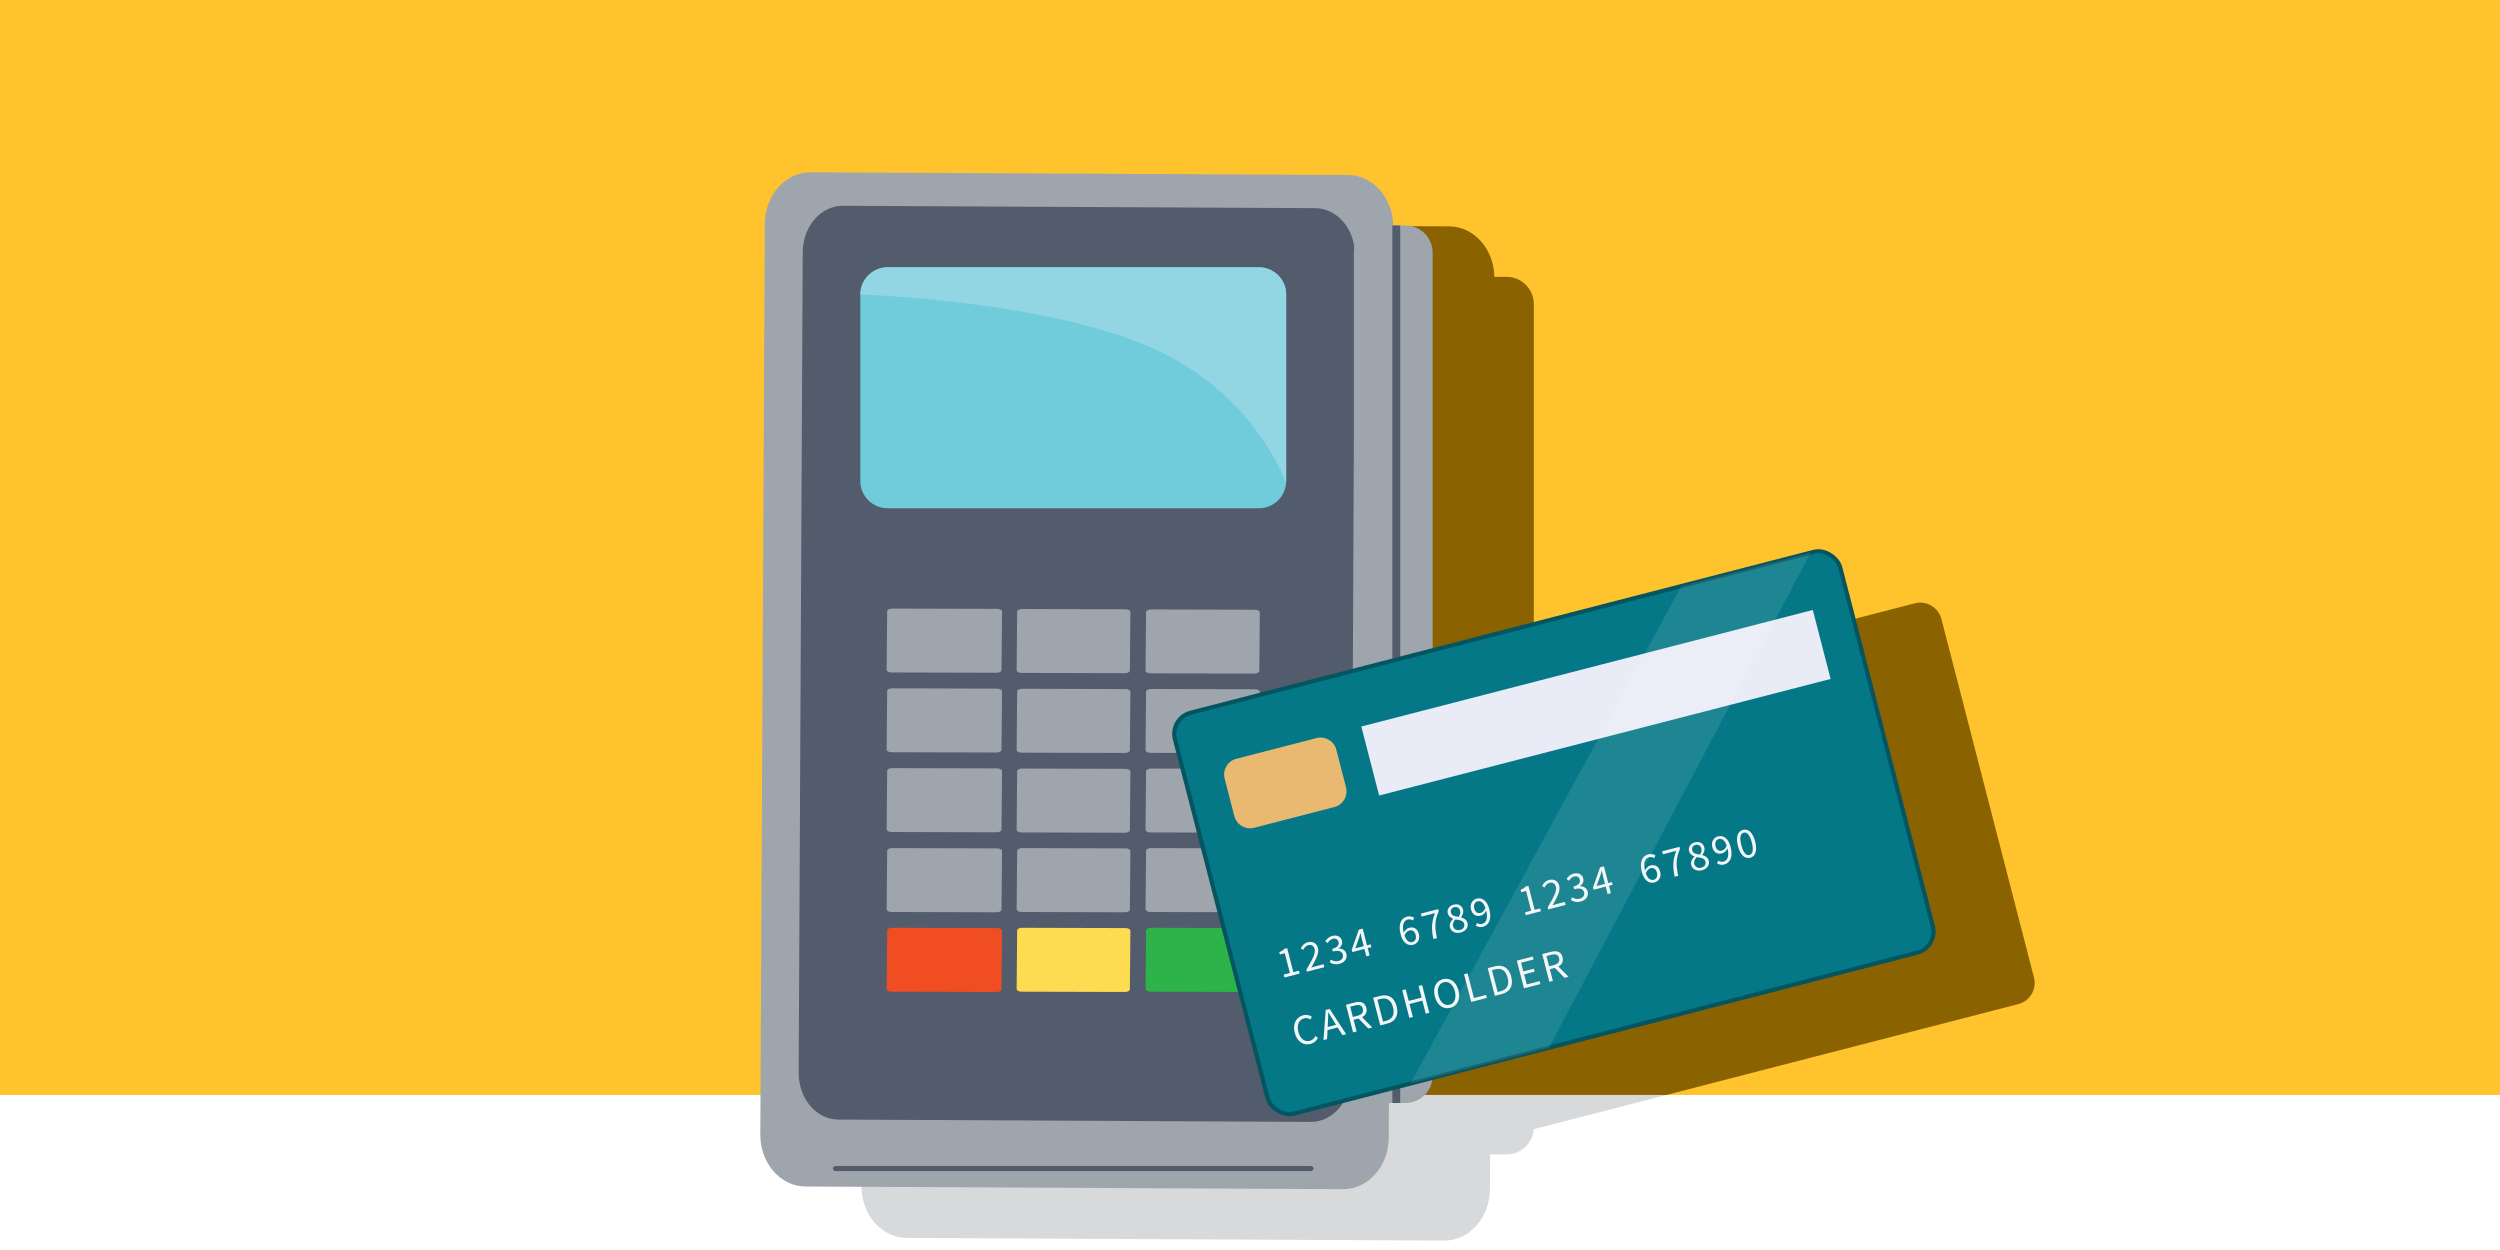 <?xml version="1.0" encoding="UTF-8"?>
<svg id="Layer_3" data-name="Layer 3" xmlns="http://www.w3.org/2000/svg" xmlns:xlink="http://www.w3.org/1999/xlink" viewBox="0 0 516 258">
  <defs>
    <style>
      .cls-1, .cls-2, .cls-3, .cls-4 {
        fill: none;
      }

      .cls-5 {
        fill: #f4f5f6;
      }

      .cls-6 {
        fill: #e9b971;
      }

      .cls-7 {
        fill: #9fa5ad;
      }

      .cls-8 {
        fill: #e9ebf6;
      }

      .cls-2 {
        stroke-linecap: round;
        stroke-width: 1.036px;
      }

      .cls-2, .cls-3 {
        stroke: #525c6c;
      }

      .cls-2, .cls-3, .cls-4 {
        stroke-miterlimit: 10;
      }

      .cls-3 {
        stroke-width: 1.624px;
      }

      .cls-9 {
        fill: #ffc42d;
      }

      .cls-10 {
        fill: #057887;
      }

      .cls-11 {
        fill: #92d6e3;
      }

      .cls-12 {
        clip-path: url(#clippath-1);
      }

      .cls-13 {
        clip-path: url(#clippath-2);
      }

      .cls-14 {
        fill: #fff;
      }

      .cls-15 {
        fill: #fddc51;
      }

      .cls-4 {
        stroke: #04555f;
        stroke-width: .868px;
      }

      .cls-16 {
        opacity: .1;
      }

      .cls-17 {
        fill: #8a6300;
      }

      .cls-18 {
        fill: #2db34a;
      }

      .cls-19 {
        fill: #70ccda;
      }

      .cls-20 {
        fill: #f04d23;
      }

      .cls-21 {
        clip-path: url(#clippath);
      }

      .cls-22 {
        fill: #525c6c;
      }

      .cls-23 {
        fill: #d8d9da;
      }
    </style>
    <clipPath id="clippath">
      <rect class="cls-1" width="516" height="226"/>
    </clipPath>
    <clipPath id="clippath-1">
      <rect class="cls-1" x="278.75" y="126.137" width="107.343" height="85.434" transform="translate(-31.656 88.46) rotate(-14.476)"/>
    </clipPath>
    <clipPath id="clippath-2">
      <rect class="cls-1" x="278.75" y="126.137" width="107.343" height="85.434" transform="translate(-31.656 88.46) rotate(-14.476)"/>
    </clipPath>
  </defs>
  <rect class="cls-14" width="516" height="258"/>
  <path class="cls-23" d="M419.816,201.766l-19.109-74.016c-.618-2.393-3.085-3.848-5.478-3.23l-78.647,20.305V62.753c0-3.083-2.524-5.607-5.607-5.607h-2.533c-.105-5.756-4.219-10.399-9.313-10.424l-110.956-.549c-5.178-.026-9.401,4.728-9.43,10.616l-.93,188.004c-.028,5.89,4.146,10.685,9.325,10.711l110.956.549c5.178.026,9.401-4.728,9.43-10.618l.035-7.169h3.417c2.945,0,5.374-2.305,5.586-5.198l24.026-6.203h0s75.999-19.622,75.999-19.622c2.393-.618,3.848-3.083,3.23-5.478Z"/>
  <g class="cls-21">
    <rect class="cls-9" width="516" height="258"/>
    <path class="cls-17" d="M419.816,201.766l-19.109-74.016c-.618-2.393-3.085-3.848-5.478-3.23l-78.647,20.305V62.753c0-3.083-2.524-5.607-5.607-5.607h-2.533c-.105-5.756-4.219-10.399-9.313-10.424l-110.956-.549c-5.178-.026-9.401,4.728-9.43,10.616l-.93,188.004c-.028,5.89,4.146,10.685,9.325,10.711l110.956.549c5.178.026,9.401-4.728,9.43-10.618l.035-7.169h3.417c2.945,0,5.374-2.305,5.586-5.198l24.026-6.203h0s75.999-19.622,75.999-19.622c2.393-.618,3.848-3.083,3.23-5.478Z"/>
  </g>
  <g>
    <g>
      <path class="cls-7" d="M277.208,245.445l-110.956-.549c-5.178-.026-9.352-4.821-9.325-10.711l.93-188.004c.029-5.888,4.252-10.642,9.43-10.616l110.956.549c5.178.026,9.354,4.821,9.325,10.709l-.93,188.004c-.029,5.89-4.252,10.644-9.43,10.618"/>
      <path class="cls-22" d="M270.526,231.562l-97.49-.483c-4.55-.021-8.217-4.341-8.191-9.647l.837-169.389c.028-5.306,3.737-9.589,8.287-9.566l97.488.482c4.552.022,8.218,4.343,8.192,9.649l-.837,169.389c-.028,5.306-3.737,9.587-8.287,9.566"/>
      <path class="cls-19" d="M259.856,104.9h-76.678c-3.083,0-5.607-2.524-5.607-5.607v-38.514c0-3.083,2.524-5.607,5.607-5.607h76.678c3.085,0,5.607,2.524,5.607,5.607v38.514c0,3.083-2.522,5.607-5.607,5.607"/>
      <path class="cls-11" d="M177.573,60.779c0-3.083,2.524-5.607,5.607-5.607h76.678c3.083,0,5.607,2.524,5.607,5.607v38.514c0,1.54-5.211-17.241-27.165-27.246-21.991-10.022-60.726-11.268-60.726-11.268"/>
      <path class="cls-7" d="M232.218,155.411l-21.404-.06c-.542,0-.982-.252-.98-.558l.107-12.076c.002-.306.447-.554.987-.552l21.406.06c.542,0,.982.252.979.558l-.105,12.076c-.002.306-.447.554-.989.552"/>
      <path class="cls-7" d="M232.218,171.874l-21.404-.059c-.542-.002-.982-.254-.98-.559l.107-12.076c.002-.304.447-.554.987-.552l21.406.06c.542.002.982.252.979.558l-.105,12.076c-.002.306-.449.554-.989.552"/>
      <path class="cls-7" d="M232.218,138.946l-21.404-.06c-.542-.002-.982-.252-.98-.558l.107-12.076c.002-.306.447-.554.987-.552l21.406.06c.542.002.982.252.979.558l-.105,12.076c-.002.306-.447.554-.989.552"/>
      <path class="cls-7" d="M232.218,188.293l-21.404-.059c-.542-.002-.982-.254-.98-.559l.107-12.076c.002-.304.447-.554.987-.552l21.406.06c.542.002.982.252.979.558l-.105,12.076c-.002.306-.449.554-.989.552"/>
      <path class="cls-15" d="M232.218,204.742l-21.404-.059c-.542-.002-.982-.254-.98-.559l.107-12.074c.002-.306.447-.556.987-.554l21.406.06c.542.002.982.252.979.558l-.105,12.076c-.002.306-.449.554-.989.552"/>
      <path class="cls-7" d="M205.707,155.321l-21.708-.059c-.549-.002-.996-.254-.994-.559l.109-12.076c.002-.306.454-.554,1.003-.552l21.708.06c.549.002.996.252.993.558l-.107,12.076c-.002.306-.454.554-1.003.552"/>
      <path class="cls-7" d="M205.707,171.785l-21.708-.059c-.549-.002-.996-.254-.994-.559l.109-12.076c.002-.304.454-.554,1.003-.552l21.708.06c.549.002.996.252.993.558l-.107,12.076c-.003.306-.454.554-1.003.552"/>
      <path class="cls-7" d="M205.707,138.857l-21.708-.06c-.549,0-.996-.252-.994-.558l.109-12.076c.002-.306.454-.554,1.003-.552l21.708.06c.549,0,.996.252.993.558l-.107,12.076c-.002.306-.454.554-1.003.552"/>
      <path class="cls-7" d="M205.707,188.293l-21.708-.059c-.549-.002-.996-.254-.994-.559l.109-12.076c.002-.304.454-.554,1.003-.552l21.708.06c.549.002.996.252.993.558l-.107,12.076c-.002.306-.454.554-1.003.552"/>
      <path class="cls-20" d="M205.707,204.742l-21.708-.059c-.549-.002-.996-.254-.994-.559l.109-12.074c.002-.306.454-.556,1.003-.554l21.708.06c.549.002.996.252.993.558l-.107,12.076c-.002.306-.454.554-1.003.552"/>
      <path class="cls-7" d="M258.931,155.454l-21.506-.059c-.544-.002-.986-.254-.982-.559l.105-12.074c.003-.306.449-.554.993-.554l21.506.06c.544.002.987.252.984.558l-.107,12.076c-.002.306-.449.554-.993.552"/>
      <path class="cls-7" d="M258.931,171.874l-21.506-.06c-.544,0-.986-.252-.982-.558l.105-12.076c.003-.306.451-.554.993-.552l21.506.06c.544.002.987.252.984.558l-.107,12.076c-.002.306-.449.554-.993.552"/>
      <path class="cls-7" d="M258.93,139.035l-21.504-.06c-.544-.002-.986-.252-.984-.558l.105-12.076c.003-.306.451-.554.994-.552l21.506.06c.544.002.986.252.984.558l-.109,12.076c-.002.306-.449.554-.993.552"/>
      <path class="cls-7" d="M258.93,188.293l-21.504-.059c-.544-.002-.986-.254-.984-.559l.105-12.074c.003-.306.451-.556.994-.554l21.506.06c.544.002.986.252.984.558l-.109,12.076c-.002.306-.449.554-.993.552"/>
      <path class="cls-18" d="M258.93,204.742l-21.504-.059c-.544-.002-.986-.254-.984-.559l.107-12.074c.003-.306.449-.556.993-.554l21.506.06c.544.002.986.252.984.558l-.109,12.076c-.002.306-.449.554-.993.552"/>
      <path class="cls-7" d="M290.09,227.659h-5.044c-3.083,0-5.607-2.524-5.607-5.607V52.145c0-3.083,2.524-5.607,5.607-5.607h5.044c3.083,0,5.607,2.524,5.607,5.607v169.907c0,3.083-2.524,5.607-5.607,5.607"/>
      <line class="cls-3" x1="288.196" y1="46.538" x2="288.196" y2="227.658"/>
      <line class="cls-2" x1="172.442" y1="241.186" x2="270.593" y2="241.186"/>
    </g>
    <g>
      <path class="cls-10" d="M395.701,196.635l-128.599,33.201c-2.395.618-4.86-.835-5.478-3.23l-19.109-74.016c-.618-2.393.835-4.86,3.23-5.478l128.599-33.201c2.393-.618,4.86.836,5.478,3.23l19.109,74.016c.618,2.395-.836,4.86-3.23,5.478"/>
      <rect class="cls-4" x="249.818" y="129.156" width="141.809" height="85.436" rx="4.497" ry="4.497" transform="translate(-32.783 85.631) rotate(-14.476)"/>
      <path class="cls-6" d="M275.416,166.575l-16.571,4.278c-1.783.46-3.619-.622-4.079-2.404l-2.003-7.757c-.46-1.783.622-3.617,2.406-4.078l16.571-4.278c1.783-.46,3.617.621,4.077,2.404l2.003,7.757c.46,1.782-.621,3.617-2.404,4.077"/>
      <rect class="cls-8" x="281.287" y="137.689" width="96.242" height="14.705" transform="translate(-25.799 86.951) rotate(-14.476)"/>
      <g class="cls-16">
        <g class="cls-12">
          <g class="cls-13">
            <polygon class="cls-14" points="373.71 114.076 319.701 216.258 291.133 223.633 347.06 120.957 373.71 114.076"/>
          </g>
        </g>
      </g>
      <path class="cls-5" d="M264.96,201.158l1.272-.328-1.055-4.086-1.013.261-.119-.46c.484-.219.816-.45,1.076-.713l.547-.141,1.279,4.954,1.145-.296.154.595-3.132.809-.154-.595Z"/>
      <path class="cls-5" d="M269.646,200.131c1.239-2.094,1.925-3.337,1.692-4.239-.164-.633-.623-.992-1.332-.81-.465.12-.789.516-1.009.968l-.521-.297c.333-.63.747-1.091,1.466-1.277,1.026-.265,1.833.217,2.088,1.203.269,1.043-.42,2.324-1.375,4.038.295-.101.634-.215.922-.29l1.604-.414.159.617-3.585.926-.11-.425Z"/>
      <path class="cls-5" d="M274.443,198.621l.239-.561c.424.261.936.457,1.586.289.674-.174,1.051-.692.89-1.316-.17-.659-.739-.982-2.056-.642l-.142-.55c1.175-.303,1.457-.859,1.308-1.439-.139-.54-.598-.783-1.186-.631-.463.12-.797.455-1.038.869l-.502-.355c.327-.509.759-.934,1.416-1.104.964-.249,1.792.085,2.023.98.173.669-.123,1.201-.667,1.579l.009.035c.711-.014,1.371.338,1.568,1.1.255.989-.407,1.795-1.423,2.057-.891.23-1.545.001-2.025-.311"/>
      <path class="cls-5" d="M281.054,193.671c-.075-.291-.176-.777-.233-1.074l-.035.009c-.071.3-.165.583-.251.899l-.807,2.232,3.177-.82.147.57-3.928,1.014-.122-.473,1.46-4.156.796-.205,1.433,5.549-.677.175-.96-3.719Z"/>
      <path class="cls-5" d="M289.086,192.83c-.576-2.233.21-3.351,1.316-3.636.597-.154,1.093-.011,1.49.241l-.283.549c-.293-.21-.679-.29-1.025-.201-.797.206-1.304,1.011-.824,2.873.352,1.364.986,1.99,1.782,1.784.545-.141.84-.736.652-1.466-.186-.722-.644-1.091-1.33-.913-.361.093-.757.425-.991,1.094l-.173-.56c.229-.555.674-.982,1.143-1.103.961-.248,1.732.168,2.026,1.308.274,1.063-.289,1.973-1.18,2.203-1.095.283-2.144-.391-2.604-2.173"/>
      <path class="cls-5" d="M296.18,188.469l-2.763.713-.159-.615,3.577-.923.113.44c-.88,2.019-.825,3.352-.358,5.544l-.739.191c-.447-2.117-.371-3.543.329-5.349"/>
      <path class="cls-5" d="M299.276,191.419c-.186-.722.213-1.351.664-1.764l-.009-.035c-.489-.18-.955-.497-1.107-1.083-.221-.854.31-1.597,1.202-1.828.971-.251,1.728.208,1.95,1.071.15.582-.145,1.191-.42,1.536l.009.035c.57.165,1.141.435,1.332,1.177.215.832-.333,1.667-1.404,1.944-1.051.271-1.991-.171-2.219-1.053M302.208,190.685c-.186-.719-.954-.793-1.837-.909-.371.406-.594.902-.463,1.41.158.612.781.927,1.461.751.65-.168.987-.681.839-1.252M301.368,187.978c-.142-.548-.606-.892-1.218-.734-.516.133-.809.587-.671,1.123.171.664.858.784,1.591.875.289-.433.403-.856.298-1.264"/>
      <path class="cls-5" d="M304.591,191.047l.282-.551c.293.211.68.292,1.026.202.801-.207,1.304-1.012.824-2.873-.352-1.364-.988-1.989-1.782-1.784-.545.141-.841.734-.652,1.466.186.722.644,1.091,1.33.913.361-.093.754-.427.99-1.095l.171.56c-.227.556-.672.981-1.142,1.102-.963.249-1.733-.166-2.027-1.306-.274-1.063.29-1.975,1.18-2.205,1.095-.283,2.146.393,2.606,2.174.576,2.231-.212,3.351-1.318,3.637-.595.154-1.098.013-1.489-.241"/>
      <path class="cls-5" d="M314.759,188.301l1.272-.328-1.055-4.086-1.013.261-.119-.46c.484-.219.816-.45,1.076-.713l.547-.141,1.279,4.954,1.145-.296.154.595-3.132.809-.154-.595Z"/>
      <path class="cls-5" d="M319.445,187.274c1.239-2.094,1.925-3.337,1.692-4.239-.164-.633-.623-.992-1.332-.81-.465.12-.789.516-1.009.968l-.521-.297c.333-.63.747-1.091,1.466-1.277,1.026-.265,1.833.217,2.088,1.203.269,1.043-.42,2.324-1.375,4.038.295-.101.634-.215.922-.29l1.604-.414.159.617-3.585.926-.11-.425Z"/>
      <path class="cls-5" d="M324.242,185.764l.239-.561c.424.261.936.457,1.586.289.674-.174,1.051-.692.89-1.316-.17-.659-.739-.982-2.056-.642l-.142-.55c1.175-.303,1.457-.859,1.308-1.439-.139-.54-.598-.783-1.186-.631-.463.12-.797.455-1.038.869l-.502-.355c.327-.509.759-.934,1.416-1.104.964-.249,1.792.085,2.023.98.173.669-.123,1.201-.667,1.579l.009.035c.711-.014,1.371.338,1.568,1.1.255.989-.407,1.795-1.423,2.057-.891.23-1.545.001-2.025-.311"/>
      <path class="cls-5" d="M330.852,180.814c-.075-.291-.176-.777-.233-1.074l-.035.009c-.071.3-.165.583-.251.899l-.807,2.232,3.177-.82.147.57-3.928,1.014-.122-.473,1.46-4.156.796-.205,1.433,5.549-.677.175-.96-3.719Z"/>
      <path class="cls-5" d="M338.884,179.973c-.576-2.233.21-3.351,1.316-3.636.597-.154,1.093-.011,1.49.241l-.283.549c-.293-.21-.679-.29-1.025-.201-.797.206-1.304,1.011-.824,2.873.352,1.364.986,1.99,1.782,1.784.545-.141.84-.736.652-1.466-.186-.722-.644-1.091-1.33-.913-.361.093-.757.425-.991,1.094l-.173-.56c.229-.555.674-.982,1.143-1.103.961-.248,1.732.168,2.026,1.308.274,1.063-.289,1.973-1.18,2.203-1.095.283-2.144-.391-2.604-2.173"/>
      <path class="cls-5" d="M345.979,175.612l-2.763.713-.159-.615,3.577-.923.113.44c-.882,2.019-.826,3.353-.36,5.545l-.737.19c-.447-2.117-.371-3.543.329-5.349"/>
      <path class="cls-5" d="M349.074,178.562c-.186-.722.213-1.351.664-1.764l-.009-.035c-.489-.18-.955-.497-1.107-1.083-.221-.854.31-1.597,1.202-1.828.973-.251,1.728.208,1.95,1.071.15.582-.144,1.191-.42,1.536l.009.035c.57.165,1.141.435,1.332,1.177.215.832-.333,1.667-1.404,1.944-1.051.271-1.991-.171-2.219-1.053M352.006,177.828c-.186-.719-.952-.794-1.837-.909-.371.406-.594.902-.463,1.41.158.612.783.926,1.461.751.65-.168.987-.681.839-1.252M351.167,175.122c-.142-.548-.605-.892-1.216-.734-.518.134-.809.587-.671,1.123.171.664.858.784,1.59.875.291-.433.403-.856.298-1.264"/>
      <path class="cls-5" d="M354.39,178.19l.282-.551c.293.211.68.292,1.026.202.801-.207,1.304-1.012.824-2.873-.352-1.364-.986-1.99-1.783-1.784-.543.14-.839.734-.65,1.466.186.722.644,1.091,1.33.913.359-.093.754-.427.99-1.095l.171.56c-.229.556-.672.981-1.142,1.102-.963.249-1.733-.166-2.027-1.306-.274-1.063.29-1.975,1.18-2.205,1.095-.283,2.146.393,2.606,2.174.576,2.231-.212,3.351-1.318,3.637-.595.154-1.098.013-1.489-.241"/>
      <path class="cls-5" d="M358.71,174.607c-.48-1.86-.068-3.031,1.039-3.317s2.037.542,2.516,2.399.078,3.073-1.03,3.359-2.045-.581-2.525-2.441M361.572,173.868c-.42-1.626-1.029-2.168-1.674-2.001s-.914.935-.494,2.561,1.039,2.21,1.683,2.044.905-.975.485-2.603"/>
      <path class="cls-5" d="M267.232,213.162c-.476-1.842.319-3.245,1.768-3.619.694-.179,1.324.018,1.753.298l-.276.576c-.383-.242-.817-.363-1.299-.239-1.08.279-1.568,1.348-1.201,2.772.37,1.434,1.288,2.158,2.371,1.878.545-.141.898-.485,1.158-.984l.516.354c-.316.64-.797,1.085-1.539,1.276-1.422.367-2.773-.457-3.252-2.312"/>
      <path class="cls-5" d="M277.079,213.659l.771-.199-3.406-5.211-.819.211-.458,6.208.739-.191.101-1.88,2.083-.538.991,1.598ZM274.039,211.971l.05-.942c.041-.692.062-1.362.068-2.07l.033-.009c.354.611.7,1.19,1.07,1.776l.496.801-1.718.444Z"/>
      <path class="cls-5" d="M282.412,212.284l.824-.213-2.102-2.124c.726-.39,1.101-1.047.871-1.937-.307-1.19-1.249-1.393-2.412-1.092l-1.79.462,1.475,5.713.727-.188-.624-2.415,1.032-.267,1.998,2.06ZM279.229,209.901l-.547-2.118.958-.247c.889-.23,1.448-.089,1.642.662.191.74-.206,1.226-1.095,1.456l-.958.247Z"/>
      <path class="cls-5" d="M283.41,205.935l1.429-.369c1.757-.454,2.961.323,3.429,2.138s-.199,3.118-1.924,3.563l-1.461.377-1.474-5.709ZM286.106,210.694c1.335-.345,1.784-1.354,1.412-2.796s-1.243-2.068-2.579-1.723l-.648.167,1.167,4.519.648-.167Z"/>
      <polygon class="cls-5" points="289.417 204.383 290.144 204.196 290.762 206.587 293.418 205.902 292.8 203.51 293.527 203.322 295.002 209.033 294.275 209.221 293.581 206.535 290.925 207.221 291.619 209.907 290.892 210.094 289.417 204.383"/>
      <path class="cls-5" d="M296.147,205.67c-.472-1.828.247-3.2,1.683-3.57s2.728.483,3.199,2.31-.237,3.24-1.671,3.61-2.739-.521-3.211-2.35M300.278,204.603c-.367-1.422-1.266-2.126-2.283-1.864s-1.465,1.314-1.098,2.736,1.276,2.168,2.296,1.905,1.452-1.355,1.085-2.778"/>
      <polygon class="cls-5" points="302.18 201.088 302.908 200.9 304.223 205.996 306.715 205.353 306.874 205.968 303.655 206.799 302.18 201.088"/>
      <path class="cls-5" d="M307.064,199.828l1.429-.369c1.757-.454,2.961.323,3.429,2.138s-.199,3.118-1.924,3.563l-1.461.377-1.474-5.709ZM309.76,204.587c1.335-.345,1.784-1.354,1.412-2.796s-1.243-2.068-2.579-1.723l-.648.167,1.167,4.519.648-.167Z"/>
      <polygon class="cls-5" points="313.072 198.276 316.363 197.427 316.522 198.042 313.958 198.704 314.42 200.492 316.582 199.934 316.741 200.549 314.579 201.107 315.115 203.184 317.767 202.5 317.926 203.115 314.547 203.987 313.072 198.276"/>
      <path class="cls-5" d="M322.922,201.825l.822-.212-2.102-2.124c.726-.39,1.101-1.047.871-1.937-.307-1.19-1.249-1.393-2.412-1.092l-1.79.462,1.475,5.713.727-.188-.623-2.415,1.032-.267,1.999,2.06ZM319.737,199.442l-.547-2.118.958-.247c.889-.23,1.448-.089,1.642.662.191.74-.206,1.226-1.095,1.456l-.958.247Z"/>
    </g>
  </g>
</svg>